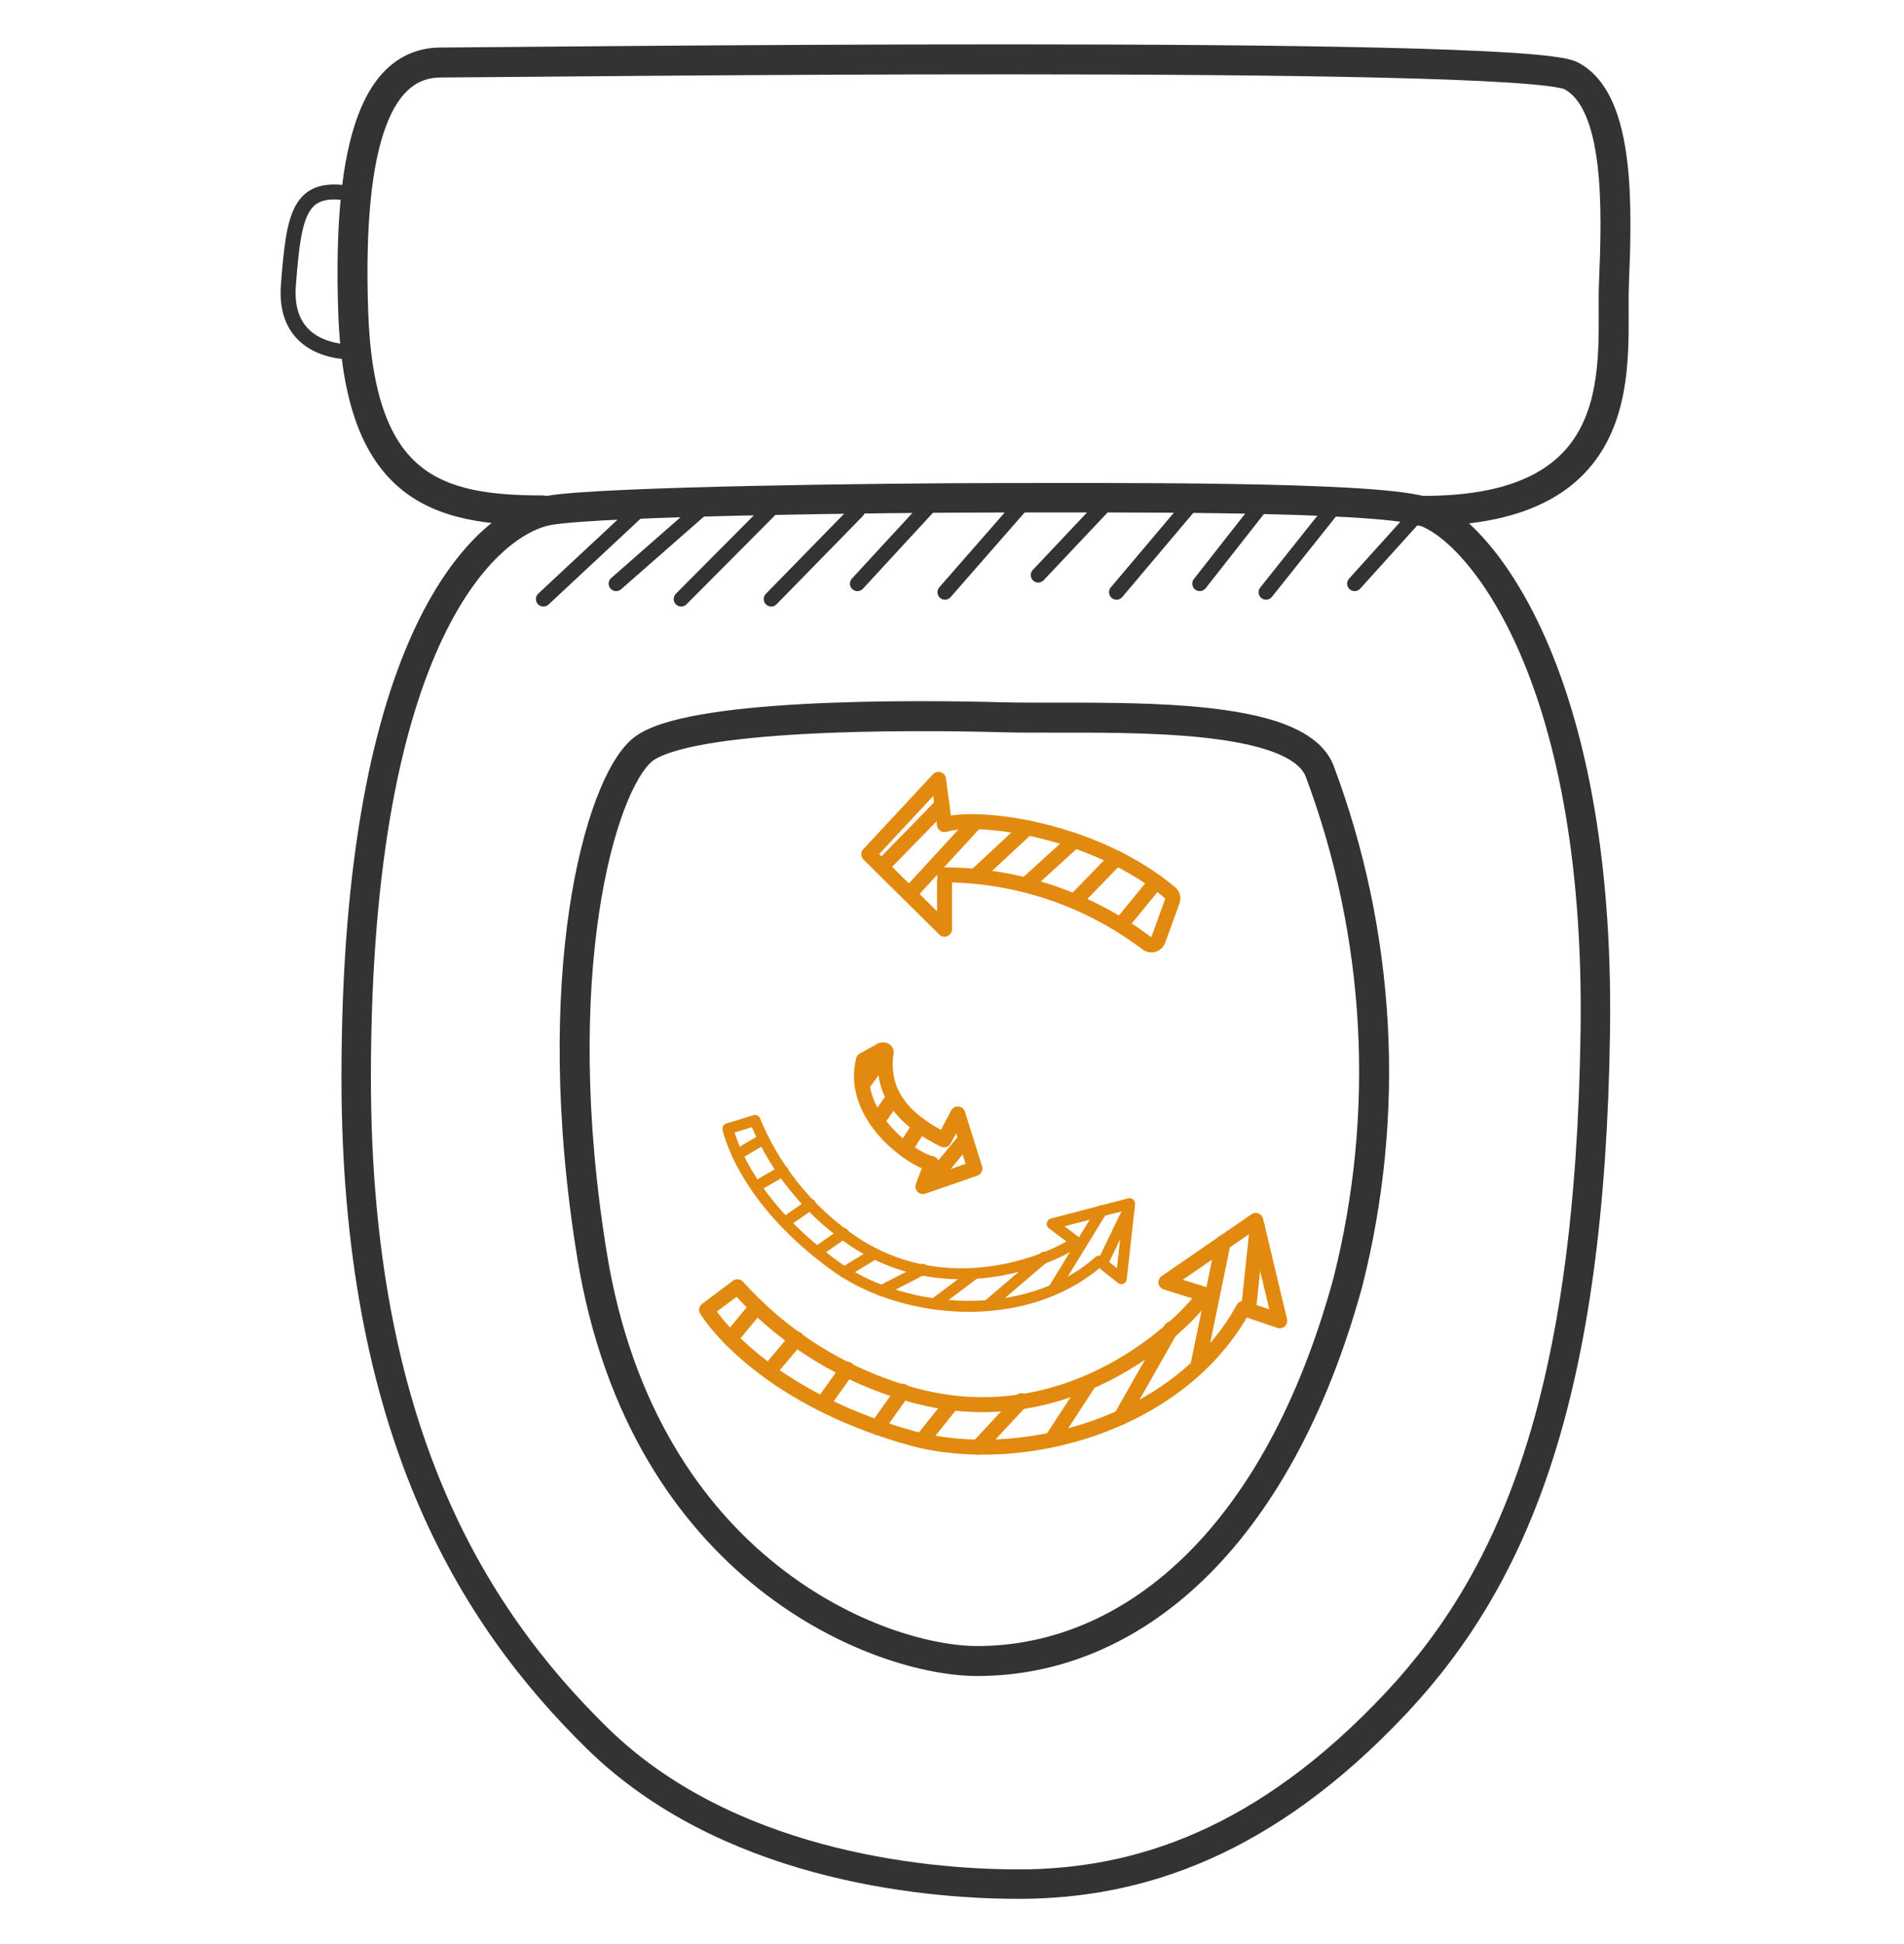 <svg width="97" height="99" viewBox="0 0 97 99" fill="none" xmlns="http://www.w3.org/2000/svg">
<path fill-rule="evenodd" clip-rule="evenodd" d="M25.759 3.922C24.022 3.937 22.857 3.947 22.463 3.947C21.847 3.947 21.333 4.127 20.891 4.496C20.434 4.877 20.009 5.497 19.656 6.445C18.945 8.358 18.605 11.412 18.757 15.863C18.907 20.259 19.933 22.514 21.376 23.714C22.841 24.934 24.925 25.235 27.64 25.235C28.061 25.235 28.403 25.577 28.403 25.998C28.403 26.42 28.061 26.762 27.64 26.762C24.905 26.762 22.319 26.485 20.4 24.888C18.459 23.272 17.387 20.473 17.232 15.915C17.078 11.413 17.408 8.114 18.226 5.913C18.638 4.804 19.191 3.927 19.914 3.324C20.65 2.71 21.515 2.421 22.463 2.421C22.852 2.421 24.003 2.41 25.726 2.395C27.448 2.38 29.742 2.36 32.418 2.339C37.766 2.299 44.631 2.258 51.477 2.26C58.323 2.261 65.155 2.304 70.436 2.43C73.076 2.493 75.336 2.577 77.02 2.687C77.861 2.743 78.568 2.805 79.112 2.876C79.383 2.912 79.624 2.951 79.826 2.995C80.011 3.036 80.222 3.093 80.397 3.185C81.233 3.625 81.792 4.385 82.169 5.244C82.545 6.102 82.766 7.116 82.894 8.163C83.151 10.255 83.059 12.643 82.984 14.524C82.968 14.922 82.97 15.37 82.972 15.872C82.972 15.938 82.972 16.006 82.973 16.075C82.975 16.651 82.974 17.284 82.942 17.938C82.878 19.24 82.686 20.674 82.108 22.005C81.522 23.353 80.546 24.577 78.957 25.448C77.383 26.311 75.257 26.8 72.408 26.784C71.987 26.781 71.647 26.437 71.65 26.016C71.652 25.594 71.996 25.254 72.417 25.257C75.099 25.273 76.946 24.81 78.224 24.109C79.487 23.417 80.244 22.465 80.708 21.396C81.181 20.309 81.358 19.086 81.418 17.862C81.448 17.252 81.449 16.655 81.447 16.081C81.447 16.013 81.446 15.946 81.446 15.879C81.444 15.383 81.442 14.898 81.459 14.462C81.536 12.559 81.619 10.296 81.38 8.35C81.26 7.378 81.065 6.526 80.772 5.857C80.479 5.19 80.115 4.761 79.686 4.536C79.691 4.538 79.691 4.538 79.685 4.536C79.669 4.531 79.615 4.512 79.5 4.487C79.356 4.455 79.162 4.423 78.913 4.39C78.417 4.325 77.747 4.265 76.92 4.211C75.268 4.102 73.032 4.019 70.4 3.956C65.137 3.831 58.319 3.788 51.477 3.787C44.636 3.785 37.776 3.825 32.429 3.866C29.77 3.886 27.483 3.906 25.759 3.922Z" fill="#333333"/>
<path d="M27.966 25.998C30.658 25.529 45.252 25.355 50.854 25.355C56.456 25.355 69.709 25.256 72.434 26.02C75.159 26.783 81.534 34.068 81.273 52.531C81.011 70.994 77.218 80.231 71.137 86.731C64.456 93.852 57.993 95.968 51.9 95.968C46.68 95.968 36.904 94.877 30.44 88.552C23.977 82.227 18.146 72.684 18.146 54.876C18.146 32.301 24.838 26.543 27.966 25.998Z" stroke="#333333" stroke-width="1.5" stroke-linecap="round" stroke-linejoin="round"/>
<path fill-rule="evenodd" clip-rule="evenodd" d="M34.159 38.331C33.663 38.497 33.355 38.663 33.193 38.802L33.192 38.803C32.812 39.129 32.298 39.921 31.79 41.273C31.294 42.594 30.837 44.361 30.515 46.531C29.869 50.869 29.766 56.771 30.92 63.848C33.49 79.522 45.178 83.841 49.785 83.841C57.16 83.841 64.386 78.045 67.924 65.139C70.076 56.66 69.583 47.726 66.512 39.535C66.317 39.05 65.724 38.578 64.564 38.197C63.435 37.827 61.96 37.606 60.328 37.479C58.166 37.312 55.864 37.314 53.851 37.317C52.8 37.318 51.827 37.319 50.995 37.296C48.667 37.231 44.655 37.185 40.962 37.388C39.114 37.489 37.364 37.652 35.953 37.901C35.247 38.026 34.642 38.169 34.159 38.331ZM40.879 35.863C44.632 35.657 48.691 35.704 51.038 35.77C51.788 35.791 52.714 35.79 53.738 35.789C55.789 35.788 58.233 35.786 60.446 35.957C62.119 36.087 63.738 36.319 65.039 36.746C66.304 37.161 67.477 37.829 67.933 38.978L67.938 38.991L67.938 38.991C71.122 47.478 71.633 56.736 69.401 65.522L69.398 65.536L69.398 65.536C65.764 78.799 58.125 85.368 49.785 85.368C44.519 85.368 32.119 80.591 29.414 64.095L29.414 64.094C28.236 56.874 28.335 50.813 29.005 46.306C29.34 44.054 29.82 42.179 30.362 40.736C30.892 39.323 31.517 38.229 32.199 37.644C32.582 37.315 33.109 37.072 33.675 36.883C34.255 36.689 34.94 36.53 35.688 36.398C37.186 36.133 39.004 35.966 40.879 35.863Z" fill="#333333"/>
<path fill-rule="evenodd" clip-rule="evenodd" d="M50.103 42.249C49.259 42.201 48.609 42.252 48.223 42.363C48.02 42.421 47.809 42.304 47.751 42.101C47.693 41.899 47.81 41.687 48.013 41.629C48.52 41.484 49.271 41.437 50.146 41.487C51.031 41.538 52.073 41.689 53.178 41.959C55.385 42.499 57.874 43.52 59.872 45.193L59.875 45.196L59.875 45.196C59.986 45.291 60.066 45.416 60.106 45.556C60.146 45.696 60.144 45.844 60.1 45.983C60.098 45.988 60.097 45.993 60.095 45.998L59.364 48.015L59.364 48.016C59.323 48.128 59.257 48.229 59.169 48.309C59.082 48.39 58.977 48.449 58.863 48.482C58.748 48.514 58.628 48.519 58.511 48.496C58.396 48.473 58.288 48.423 58.195 48.351C55.293 46.154 51.756 44.957 48.116 44.941C47.906 44.94 47.736 44.768 47.736 44.557C47.737 44.347 47.909 44.176 48.12 44.177C51.923 44.194 55.619 45.444 58.653 47.74L59.367 45.766C57.487 44.197 55.123 43.221 52.997 42.701C51.934 42.441 50.938 42.297 50.103 42.249Z" fill="#E2890F"/>
<path fill-rule="evenodd" clip-rule="evenodd" d="M47.929 39.332C48.07 39.377 48.172 39.498 48.191 39.645L48.497 41.946C48.524 42.155 48.378 42.347 48.169 42.375C47.96 42.402 47.768 42.255 47.74 42.046L47.542 40.547L44.792 43.501L47.737 46.415V44.853C47.737 44.643 47.908 44.472 48.119 44.472C48.329 44.472 48.5 44.643 48.5 44.853V47.329C48.5 47.483 48.408 47.622 48.266 47.681C48.123 47.741 47.96 47.709 47.85 47.6L43.992 43.783C43.846 43.638 43.841 43.403 43.981 43.252L47.534 39.435C47.635 39.327 47.789 39.287 47.929 39.332Z" fill="#E2890F"/>
<path fill-rule="evenodd" clip-rule="evenodd" d="M44.722 54.027L44.324 54.244C44.099 55.439 44.624 56.522 45.377 57.372C45.769 57.813 46.211 58.177 46.611 58.442C47.021 58.713 47.357 58.86 47.533 58.897C47.739 58.941 47.871 59.143 47.828 59.349C47.784 59.556 47.582 59.688 47.376 59.644C47.062 59.578 46.632 59.37 46.191 59.079C45.741 58.781 45.247 58.374 44.807 57.879C43.933 56.894 43.229 55.502 43.617 53.904C43.642 53.8 43.71 53.71 43.806 53.657L44.611 53.218C44.767 53.097 44.962 53.081 45.097 53.105C45.179 53.12 45.288 53.156 45.38 53.244C45.485 53.343 45.547 53.492 45.521 53.656C45.374 54.695 45.641 55.488 46.137 56.127C46.645 56.781 47.406 57.292 48.266 57.718C48.455 57.811 48.533 58.04 48.44 58.229C48.346 58.418 48.117 58.496 47.929 58.402C47.023 57.955 46.144 57.381 45.535 56.596C44.996 55.902 44.679 55.056 44.722 54.027Z" fill="#E2890F"/>
<path fill-rule="evenodd" clip-rule="evenodd" d="M48.829 56.361C48.983 56.375 49.113 56.48 49.159 56.627L50.031 59.408C50.092 59.605 49.986 59.815 49.791 59.883L47.143 60.799C47.003 60.847 46.848 60.81 46.745 60.705C46.642 60.599 46.609 60.443 46.661 60.304L47.097 59.138C47.171 58.94 47.39 58.84 47.588 58.914C47.785 58.987 47.885 59.207 47.812 59.405L47.659 59.812L49.192 59.282L48.705 57.729L48.511 58.097C48.413 58.283 48.182 58.355 47.995 58.256C47.809 58.158 47.738 57.927 47.836 57.741L48.457 56.563C48.529 56.427 48.676 56.347 48.829 56.361Z" fill="#E2890F"/>
<path fill-rule="evenodd" clip-rule="evenodd" d="M64.113 61.805C64.23 61.85 64.318 61.95 64.347 62.072L65.568 67.187C65.6 67.322 65.556 67.464 65.454 67.558C65.351 67.652 65.205 67.682 65.074 67.637L63.52 67.106C61.808 70.037 58.956 72.02 55.864 73.102C52.676 74.218 49.197 74.39 46.374 73.631L46.371 73.631C42.382 72.525 39.715 70.863 38.041 69.466C37.204 68.769 36.616 68.138 36.235 67.679C36.045 67.449 35.906 67.262 35.814 67.13C35.768 67.065 35.733 67.013 35.71 66.976C35.698 66.958 35.689 66.944 35.682 66.934L35.675 66.921L35.672 66.918L35.672 66.916L35.672 66.916C35.671 66.915 35.671 66.915 35.999 66.719L35.671 66.915C35.571 66.748 35.614 66.531 35.77 66.414L37.339 65.236C37.497 65.118 37.719 65.139 37.852 65.286C40.144 67.831 43.102 69.681 46.393 70.628L46.394 70.628C50.226 71.751 53.583 70.959 56.148 69.661C58.351 68.546 59.953 67.066 60.742 66.134L59.285 65.677C59.145 65.633 59.043 65.514 59.021 65.37C59 65.225 59.062 65.081 59.182 64.998L63.76 61.846C63.864 61.775 63.995 61.76 64.113 61.805ZM36.52 66.805C36.596 66.91 36.697 67.04 36.822 67.192C37.176 67.618 37.731 68.215 38.529 68.88C40.124 70.21 42.694 71.819 46.573 72.894C49.231 73.608 52.552 73.453 55.612 72.382C58.67 71.311 61.431 69.34 63.01 66.46C63.099 66.297 63.292 66.222 63.467 66.282L64.665 66.691L63.734 62.791L60.26 65.183L61.496 65.57C61.613 65.606 61.705 65.697 61.744 65.812C61.783 65.928 61.764 66.055 61.694 66.155C61.025 67.1 59.176 68.984 56.492 70.343C53.797 71.706 50.24 72.55 46.181 71.361C42.866 70.407 39.874 68.572 37.521 66.054L36.52 66.805Z" fill="#E2890F"/>
<path fill-rule="evenodd" clip-rule="evenodd" d="M32.781 25.76C32.924 25.914 32.916 26.156 32.762 26.3L27.944 30.793C27.79 30.936 27.549 30.928 27.405 30.774C27.262 30.619 27.27 30.378 27.424 30.234L32.241 25.741C32.395 25.597 32.637 25.606 32.781 25.76Z" fill="#333333"/>
<path fill-rule="evenodd" clip-rule="evenodd" d="M35.905 25.769C36.044 25.927 36.028 26.169 35.869 26.307L31.641 30.015C31.482 30.154 31.241 30.138 31.102 29.98C30.963 29.821 30.979 29.58 31.138 29.441L35.367 25.733C35.525 25.594 35.766 25.61 35.905 25.769Z" fill="#333333"/>
<path fill-rule="evenodd" clip-rule="evenodd" d="M39.439 25.75C39.589 25.898 39.589 26.14 39.441 26.29L34.972 30.783C34.824 30.932 34.582 30.933 34.433 30.784C34.283 30.635 34.283 30.394 34.431 30.244L38.9 25.751C39.048 25.602 39.29 25.601 39.439 25.75Z" fill="#333333"/>
<path fill-rule="evenodd" clip-rule="evenodd" d="M43.949 25.747C44.099 25.895 44.102 26.137 43.955 26.287L39.562 30.78C39.415 30.931 39.173 30.934 39.023 30.786C38.872 30.639 38.87 30.397 39.017 30.247L43.409 25.753C43.556 25.603 43.798 25.6 43.949 25.747Z" fill="#333333"/>
<path fill-rule="evenodd" clip-rule="evenodd" d="M47.952 25.096C48.106 25.239 48.116 25.481 47.973 25.636L43.963 29.987C43.82 30.142 43.578 30.152 43.424 30.009C43.269 29.866 43.259 29.624 43.402 29.469L47.413 25.118C47.556 24.963 47.797 24.953 47.952 25.096Z" fill="#333333"/>
<path fill-rule="evenodd" clip-rule="evenodd" d="M52.599 25.068C52.758 25.207 52.774 25.448 52.635 25.607L48.428 30.416C48.289 30.575 48.048 30.591 47.89 30.452C47.731 30.313 47.715 30.072 47.854 29.913L52.061 25.104C52.2 24.945 52.441 24.929 52.599 25.068Z" fill="#333333"/>
<path fill-rule="evenodd" clip-rule="evenodd" d="M56.85 25.099C57.003 25.244 57.01 25.486 56.865 25.639L53.17 29.554C53.026 29.707 52.785 29.714 52.631 29.569C52.478 29.425 52.471 29.183 52.616 29.03L56.31 25.115C56.455 24.962 56.697 24.955 56.85 25.099Z" fill="#333333"/>
<path fill-rule="evenodd" clip-rule="evenodd" d="M61.171 25.085C61.332 25.221 61.352 25.462 61.216 25.623L57.173 30.411C57.037 30.572 56.796 30.592 56.635 30.456C56.474 30.32 56.454 30.079 56.59 29.918L60.634 25.13C60.77 24.969 61.01 24.949 61.171 25.085Z" fill="#333333"/>
<path fill-rule="evenodd" clip-rule="evenodd" d="M64.747 25.109C64.913 25.239 64.941 25.479 64.811 25.645L61.422 29.963C61.292 30.129 61.052 30.158 60.886 30.028C60.72 29.898 60.692 29.658 60.822 29.492L64.211 25.173C64.341 25.008 64.581 24.979 64.747 25.109Z" fill="#333333"/>
<path fill-rule="evenodd" clip-rule="evenodd" d="M68.455 25.198C68.62 25.33 68.647 25.57 68.516 25.735L64.799 30.402C64.668 30.567 64.428 30.594 64.263 30.463C64.098 30.332 64.071 30.091 64.202 29.927L67.919 25.259C68.05 25.094 68.29 25.067 68.455 25.198Z" fill="#333333"/>
<path fill-rule="evenodd" clip-rule="evenodd" d="M72.614 25.737C72.77 25.878 72.783 26.12 72.641 26.276L69.295 29.984C69.154 30.14 68.913 30.153 68.757 30.012C68.6 29.87 68.588 29.629 68.729 29.472L72.075 25.765C72.216 25.608 72.458 25.596 72.614 25.737Z" fill="#333333"/>
<path fill-rule="evenodd" clip-rule="evenodd" d="M16.231 9.502C16.728 9.353 17.326 9.369 18.033 9.505C18.24 9.545 18.376 9.745 18.336 9.952C18.296 10.159 18.096 10.294 17.89 10.255C17.235 10.129 16.778 10.135 16.451 10.233C16.142 10.326 15.919 10.51 15.742 10.819C15.555 11.143 15.42 11.604 15.315 12.238C15.211 12.868 15.143 13.635 15.072 14.555C15.006 15.408 15.175 15.995 15.432 16.404C15.69 16.816 16.06 17.082 16.455 17.255C16.852 17.429 17.265 17.503 17.584 17.533C17.742 17.548 17.874 17.551 17.965 17.551C18.01 17.551 18.045 17.55 18.068 17.549L18.092 17.547L18.097 17.547L18.097 17.547L18.097 17.547C18.307 17.532 18.49 17.69 18.505 17.9C18.521 18.11 18.363 18.293 18.153 18.309L18.125 17.928C18.153 18.309 18.153 18.309 18.152 18.309L18.152 18.309L18.151 18.309L18.147 18.309L18.136 18.31C18.127 18.31 18.114 18.311 18.099 18.311C18.067 18.313 18.023 18.314 17.967 18.314C17.856 18.314 17.699 18.31 17.514 18.293C17.144 18.259 16.645 18.172 16.149 17.954C15.651 17.736 15.145 17.382 14.786 16.811C14.426 16.238 14.236 15.48 14.312 14.496C14.382 13.578 14.453 12.78 14.563 12.113C14.672 11.45 14.825 10.881 15.081 10.438C15.344 9.979 15.716 9.657 16.231 9.502Z" fill="#333333"/>
<path fill-rule="evenodd" clip-rule="evenodd" d="M48.255 40.732C48.405 40.879 48.408 41.12 48.261 41.271L45.188 44.423C45.041 44.574 44.799 44.577 44.648 44.43C44.498 44.282 44.495 44.041 44.642 43.89L47.715 40.738C47.862 40.587 48.104 40.584 48.255 40.732Z" fill="#E2890F"/>
<path fill-rule="evenodd" clip-rule="evenodd" d="M49.969 41.574C50.124 41.717 50.134 41.959 49.991 42.114L46.733 45.658C46.59 45.813 46.349 45.823 46.194 45.681C46.038 45.538 46.028 45.296 46.171 45.141L49.43 41.597C49.572 41.442 49.814 41.432 49.969 41.574Z" fill="#E2890F"/>
<path fill-rule="evenodd" clip-rule="evenodd" d="M52.627 41.9C52.77 42.054 52.761 42.296 52.607 42.44L49.969 44.893C49.815 45.037 49.574 45.028 49.43 44.874C49.287 44.719 49.296 44.478 49.45 44.334L52.087 41.88C52.242 41.737 52.483 41.746 52.627 41.9Z" fill="#E2890F"/>
<path fill-rule="evenodd" clip-rule="evenodd" d="M55.028 42.558C55.17 42.714 55.158 42.955 55.003 43.097L52.605 45.278C52.449 45.42 52.208 45.408 52.066 45.252C51.924 45.096 51.936 44.855 52.092 44.713L54.489 42.532C54.645 42.39 54.887 42.402 55.028 42.558Z" fill="#E2890F"/>
<path fill-rule="evenodd" clip-rule="evenodd" d="M57.147 43.435C57.298 43.582 57.301 43.823 57.155 43.975L55.019 46.178C54.872 46.329 54.63 46.333 54.479 46.186C54.328 46.039 54.324 45.797 54.471 45.646L56.607 43.443C56.754 43.292 56.995 43.288 57.147 43.435Z" fill="#E2890F"/>
<path fill-rule="evenodd" clip-rule="evenodd" d="M59.139 44.625C59.302 44.758 59.326 44.999 59.192 45.162L57.405 47.343C57.271 47.506 57.031 47.53 56.868 47.396C56.705 47.262 56.681 47.022 56.815 46.859L58.602 44.678C58.736 44.515 58.976 44.491 59.139 44.625Z" fill="#E2890F"/>
<path fill-rule="evenodd" clip-rule="evenodd" d="M45.743 55.588C45.916 55.708 45.959 55.946 45.839 56.119L45 57.329C44.88 57.502 44.642 57.545 44.469 57.425C44.296 57.305 44.253 57.067 44.373 56.894L45.212 55.684C45.332 55.511 45.57 55.468 45.743 55.588Z" fill="#E2890F"/>
<path fill-rule="evenodd" clip-rule="evenodd" d="M45.368 53.292C45.538 53.417 45.575 53.656 45.451 53.826L44.23 55.495C44.106 55.665 43.867 55.702 43.697 55.577C43.527 55.453 43.49 55.214 43.615 55.044L44.835 53.375C44.96 53.205 45.199 53.168 45.368 53.292Z" fill="#E2890F"/>
<path fill-rule="evenodd" clip-rule="evenodd" d="M47.071 57.008C47.249 57.122 47.301 57.358 47.187 57.535L46.511 58.593C46.398 58.771 46.162 58.823 45.985 58.709C45.807 58.596 45.755 58.36 45.869 58.182L46.544 57.124C46.658 56.947 46.894 56.895 47.071 57.008Z" fill="#E2890F"/>
<path fill-rule="evenodd" clip-rule="evenodd" d="M49.277 57.918C49.44 58.053 49.463 58.293 49.329 58.456L47.988 60.081C47.854 60.243 47.614 60.266 47.451 60.132C47.289 59.998 47.266 59.757 47.4 59.595L48.74 57.97C48.874 57.807 49.115 57.784 49.277 57.918Z" fill="#E2890F"/>
<path fill-rule="evenodd" clip-rule="evenodd" d="M38.804 66.261C38.967 66.396 38.989 66.636 38.855 66.799L37.504 68.434C37.369 68.597 37.129 68.62 36.967 68.486C36.804 68.351 36.781 68.111 36.916 67.948L38.267 66.312C38.401 66.15 38.642 66.127 38.804 66.261Z" fill="#E2890F"/>
<path fill-rule="evenodd" clip-rule="evenodd" d="M40.822 67.9C40.983 68.036 41.003 68.277 40.867 68.438L39.559 69.986C39.424 70.147 39.183 70.168 39.022 70.031C38.861 69.895 38.841 69.654 38.977 69.493L40.285 67.945C40.421 67.784 40.661 67.764 40.822 67.9Z" fill="#E2890F"/>
<path fill-rule="evenodd" clip-rule="evenodd" d="M43.392 69.43C43.564 69.552 43.603 69.79 43.481 69.962L42.336 71.565C42.214 71.737 41.976 71.776 41.804 71.654C41.633 71.531 41.593 71.293 41.716 71.121L42.86 69.518C42.982 69.347 43.221 69.307 43.392 69.43Z" fill="#E2890F"/>
<path fill-rule="evenodd" clip-rule="evenodd" d="M46.215 70.552C46.387 70.674 46.427 70.912 46.305 71.084L44.997 72.927C44.875 73.099 44.637 73.139 44.465 73.017C44.294 72.895 44.253 72.657 44.375 72.485L45.683 70.642C45.805 70.47 46.043 70.43 46.215 70.552Z" fill="#E2890F"/>
<path fill-rule="evenodd" clip-rule="evenodd" d="M48.739 71.166C48.903 71.298 48.93 71.538 48.798 71.702L47.261 73.622C47.13 73.786 46.889 73.813 46.725 73.681C46.561 73.549 46.534 73.309 46.666 73.144L48.203 71.225C48.334 71.061 48.574 71.034 48.739 71.166Z" fill="#E2890F"/>
<path fill-rule="evenodd" clip-rule="evenodd" d="M52.292 71.064C52.446 71.208 52.455 71.449 52.312 71.604L50.11 73.97C49.966 74.124 49.725 74.133 49.571 73.99C49.417 73.846 49.408 73.604 49.551 73.45L51.753 71.084C51.897 70.929 52.138 70.921 52.292 71.064Z" fill="#E2890F"/>
<path fill-rule="evenodd" clip-rule="evenodd" d="M55.618 70.216C55.795 70.332 55.844 70.568 55.729 70.745L53.898 73.548C53.783 73.724 53.546 73.774 53.37 73.658C53.194 73.543 53.144 73.306 53.26 73.13L55.09 70.327C55.206 70.151 55.442 70.101 55.618 70.216Z" fill="#E2890F"/>
<path fill-rule="evenodd" clip-rule="evenodd" d="M59.849 67.359C60.032 67.463 60.096 67.696 59.992 67.879L57.442 72.372C57.338 72.555 57.105 72.619 56.922 72.515C56.739 72.411 56.674 72.178 56.778 71.995L59.329 67.502C59.433 67.319 59.666 67.254 59.849 67.359Z" fill="#E2890F"/>
<path fill-rule="evenodd" clip-rule="evenodd" d="M62.396 62.91C62.602 62.953 62.735 63.155 62.693 63.361L61.396 69.665C61.353 69.871 61.152 70.004 60.945 69.961C60.739 69.919 60.606 69.717 60.648 69.51L61.946 63.207C61.988 63.001 62.19 62.868 62.396 62.91Z" fill="#E2890F"/>
<path fill-rule="evenodd" clip-rule="evenodd" d="M64.093 62.087C64.302 62.109 64.454 62.297 64.432 62.507L63.986 66.749C63.963 66.959 63.776 67.111 63.566 67.088C63.357 67.066 63.205 66.879 63.227 66.669L63.674 62.427C63.696 62.217 63.883 62.065 64.093 62.087Z" fill="#E2890F"/>
<path fill-rule="evenodd" clip-rule="evenodd" d="M57.729 61.096C57.799 61.156 57.835 61.247 57.825 61.338L57.404 65.159C57.392 65.26 57.327 65.347 57.233 65.386C57.139 65.424 57.031 65.409 56.951 65.346L56.009 64.595C54.101 66.185 51.64 66.84 49.236 66.817C46.757 66.792 44.311 66.046 42.547 64.823L42.545 64.822C40.062 63.071 38.631 61.265 37.819 59.889C37.413 59.201 37.163 58.621 37.013 58.211C36.938 58.005 36.889 57.842 36.858 57.729C36.842 57.672 36.831 57.628 36.824 57.597C36.82 57.582 36.818 57.57 36.816 57.561L36.813 57.551L36.813 57.547L36.813 57.546C36.813 57.546 36.812 57.546 37.087 57.492L36.812 57.546C36.785 57.405 36.868 57.267 37.005 57.225L38.38 56.805C38.519 56.763 38.667 56.833 38.722 56.967C39.676 59.286 41.264 61.294 43.303 62.762L43.304 62.763C45.674 64.487 48.19 64.776 50.282 64.521C52.081 64.301 53.553 63.681 54.33 63.236L53.435 62.56C53.35 62.495 53.309 62.388 53.33 62.283C53.35 62.178 53.429 62.094 53.532 62.067L57.475 61.037C57.564 61.014 57.659 61.036 57.729 61.096ZM37.426 57.681C37.453 57.772 37.49 57.886 37.54 58.022C37.678 58.403 37.914 58.951 38.301 59.607C39.075 60.917 40.453 62.663 42.867 64.366C44.528 65.517 46.861 66.235 49.24 66.258C51.618 66.282 54.013 65.612 55.816 64.023C55.917 63.933 56.069 63.93 56.176 64.015L56.903 64.593L57.224 61.68L54.232 62.462L54.99 63.035C55.061 63.089 55.103 63.174 55.101 63.263C55.099 63.353 55.055 63.435 54.982 63.487C54.286 63.971 52.543 64.807 50.352 65.075C48.153 65.343 45.486 65.04 42.975 63.214C40.921 61.734 39.307 59.729 38.303 57.413L37.426 57.681Z" fill="#E2890F"/>
<path fill-rule="evenodd" clip-rule="evenodd" d="M39.139 57.874C39.218 58.007 39.174 58.178 39.041 58.256L37.703 59.046C37.57 59.124 37.398 59.08 37.319 58.947C37.24 58.815 37.284 58.644 37.417 58.565L38.755 57.776C38.888 57.697 39.06 57.741 39.139 57.874Z" fill="#E2890F"/>
<path fill-rule="evenodd" clip-rule="evenodd" d="M40.128 59.502C40.206 59.636 40.16 59.806 40.027 59.883L38.74 60.623C38.606 60.7 38.435 60.655 38.357 60.521C38.28 60.388 38.325 60.217 38.459 60.14L39.746 59.4C39.88 59.323 40.051 59.369 40.128 59.502Z" fill="#E2890F"/>
<path fill-rule="evenodd" clip-rule="evenodd" d="M41.526 61.193C41.614 61.319 41.583 61.493 41.456 61.581L40.269 62.399C40.142 62.487 39.967 62.455 39.879 62.328C39.791 62.201 39.822 62.027 39.949 61.94L41.136 61.121C41.263 61.034 41.438 61.066 41.526 61.193Z" fill="#E2890F"/>
<path fill-rule="evenodd" clip-rule="evenodd" d="M43.199 62.666C43.288 62.792 43.257 62.966 43.13 63.054L41.77 63.997C41.644 64.085 41.469 64.053 41.38 63.927C41.292 63.8 41.323 63.626 41.45 63.538L42.809 62.596C42.936 62.508 43.111 62.539 43.199 62.666Z" fill="#E2890F"/>
<path fill-rule="evenodd" clip-rule="evenodd" d="M44.791 63.715C44.872 63.846 44.831 64.018 44.7 64.099L43.163 65.037C43.031 65.117 42.859 65.076 42.778 64.944C42.697 64.813 42.738 64.641 42.87 64.561L44.406 63.622C44.538 63.542 44.71 63.583 44.791 63.715Z" fill="#E2890F"/>
<path fill-rule="evenodd" clip-rule="evenodd" d="M47.272 64.528C47.343 64.665 47.289 64.833 47.152 64.903L45.045 65.984C44.908 66.055 44.739 66.001 44.668 65.864C44.597 65.726 44.651 65.558 44.788 65.488L46.894 64.407C47.032 64.337 47.201 64.391 47.272 64.528Z" fill="#E2890F"/>
<path fill-rule="evenodd" clip-rule="evenodd" d="M49.78 64.771C49.873 64.894 49.849 65.069 49.726 65.162L47.767 66.635C47.644 66.727 47.469 66.703 47.375 66.579C47.282 66.456 47.306 66.281 47.429 66.189L49.388 64.716C49.511 64.623 49.686 64.648 49.78 64.771Z" fill="#E2890F"/>
<path fill-rule="evenodd" clip-rule="evenodd" d="M53.41 63.856C53.51 63.973 53.497 64.149 53.38 64.25L50.507 66.706C50.389 66.806 50.213 66.793 50.112 66.676C50.011 66.558 50.024 66.382 50.142 66.282L53.015 63.826C53.132 63.725 53.309 63.739 53.41 63.856Z" fill="#E2890F"/>
<path fill-rule="evenodd" clip-rule="evenodd" d="M56.269 61.43C56.401 61.51 56.443 61.682 56.363 61.813L53.908 65.826C53.828 65.958 53.656 65.999 53.524 65.919C53.392 65.838 53.35 65.666 53.43 65.535L55.885 61.522C55.965 61.391 56.137 61.349 56.269 61.43Z" fill="#E2890F"/>
<path fill-rule="evenodd" clip-rule="evenodd" d="M57.645 61.285C57.785 61.352 57.843 61.519 57.776 61.658L56.419 64.465C56.352 64.603 56.184 64.661 56.045 64.594C55.906 64.527 55.847 64.36 55.914 64.221L57.272 61.414C57.339 61.276 57.506 61.218 57.645 61.285Z" fill="#E2890F"/>
</svg>
